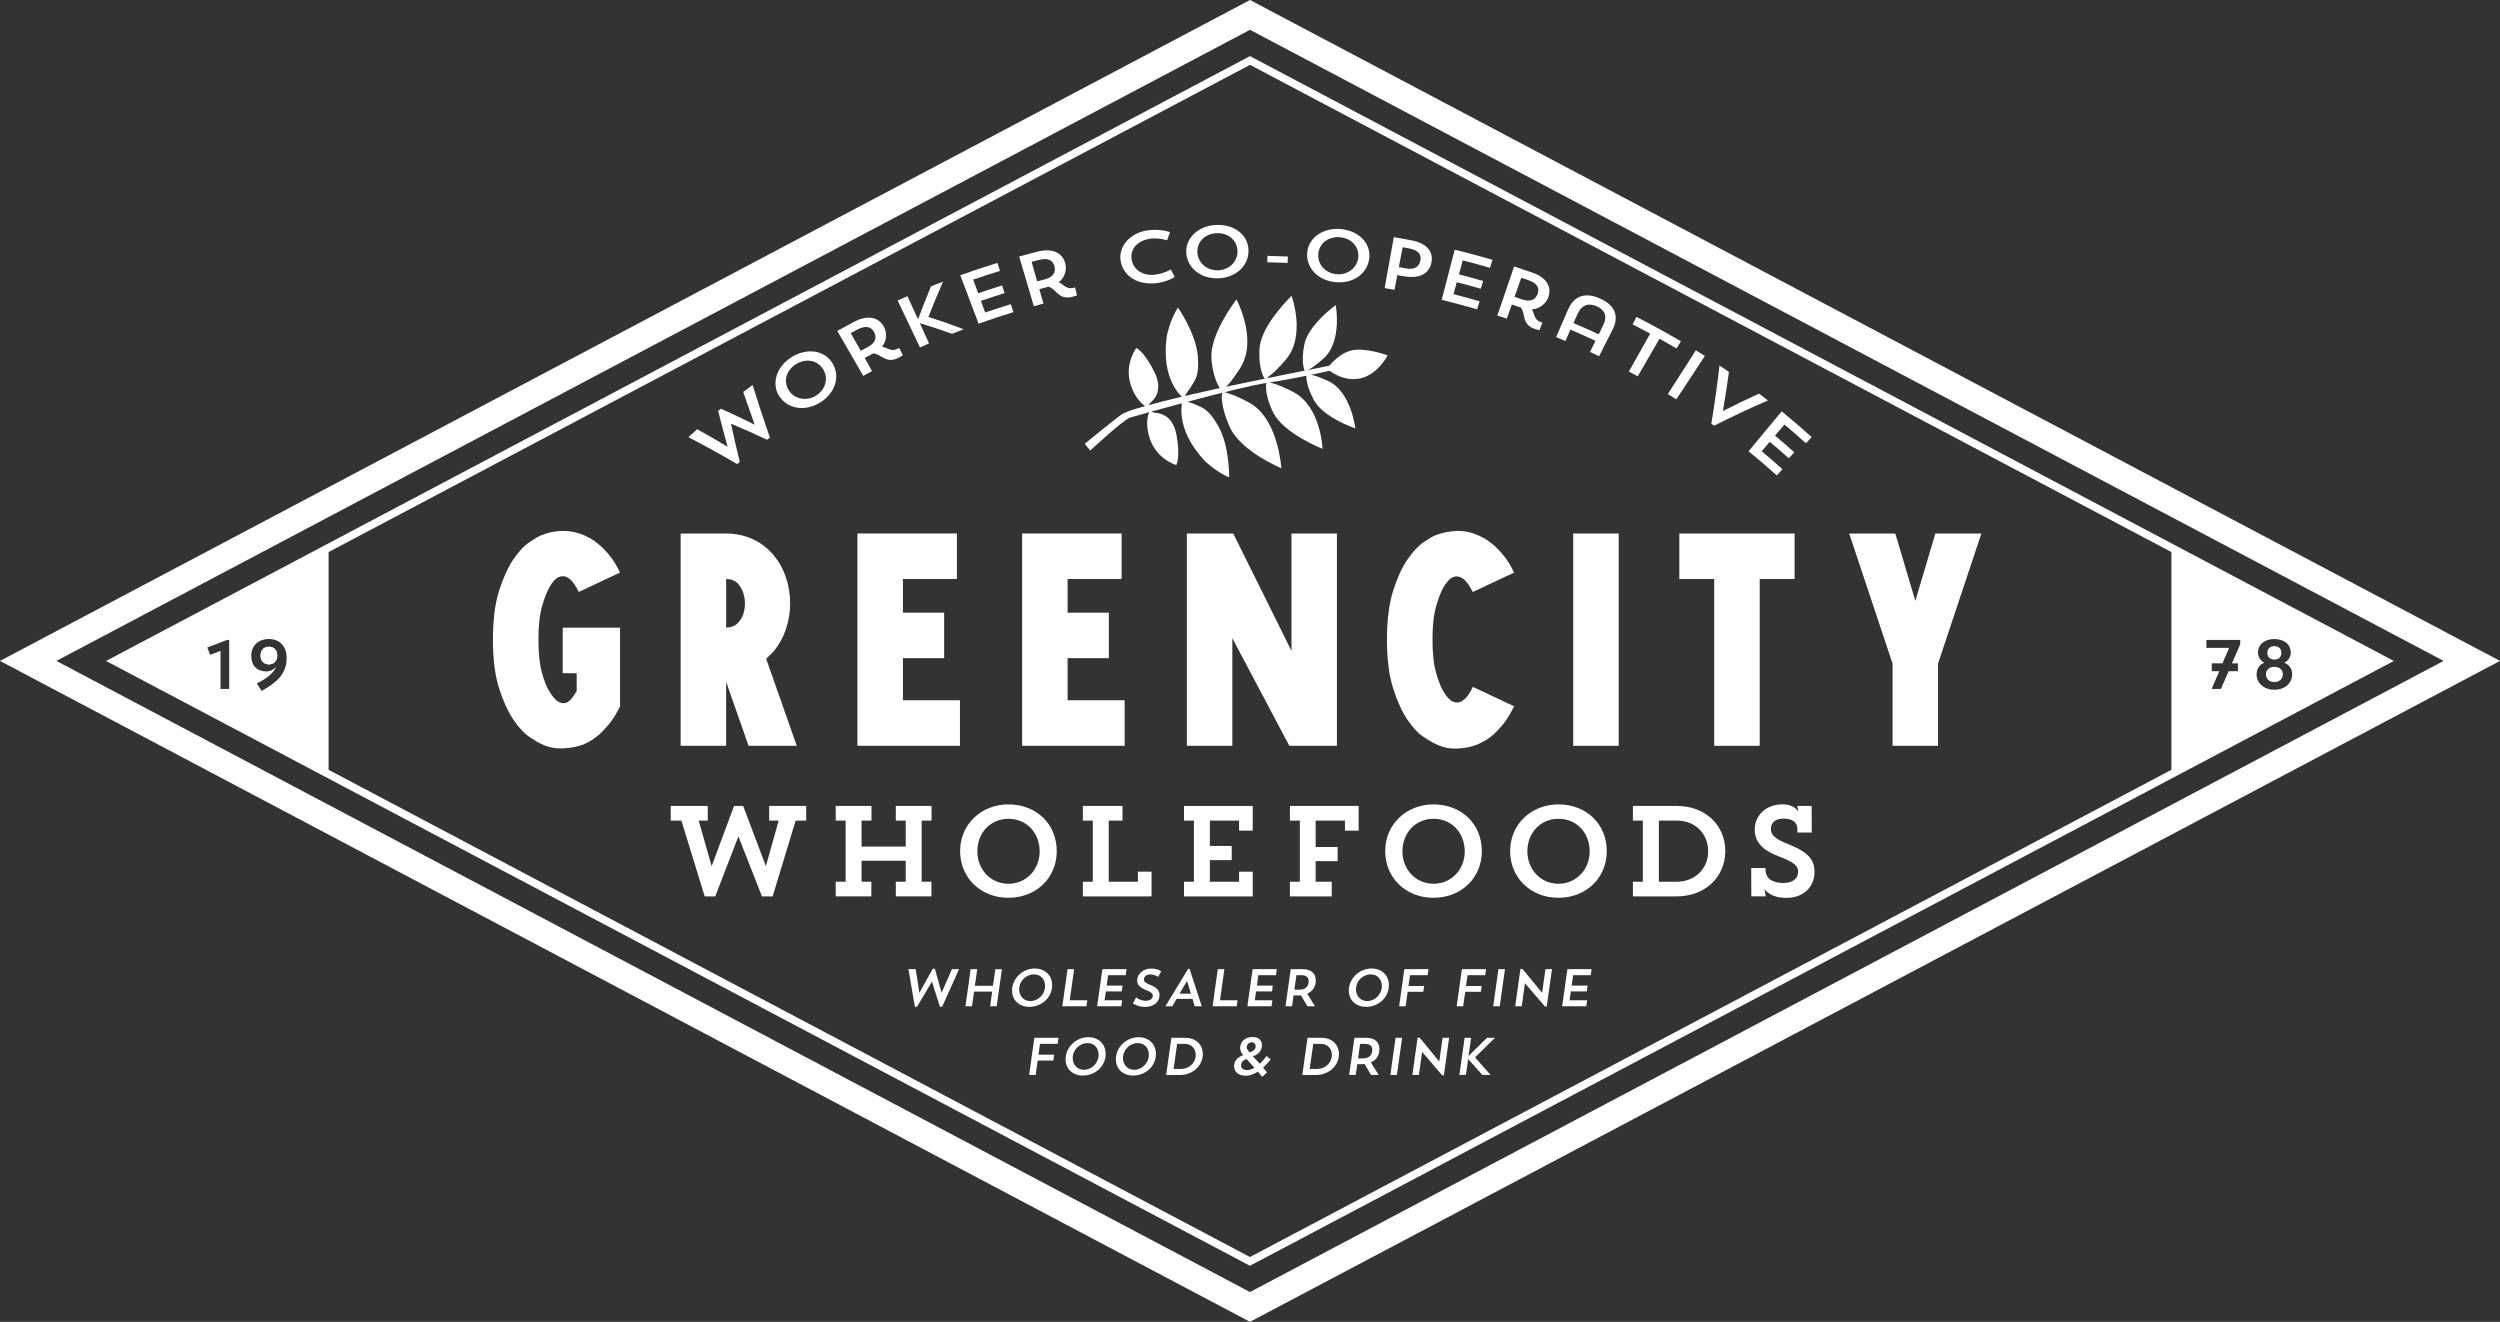 <?xml version="1.0" encoding="UTF-8"?>
<svg xmlns="http://www.w3.org/2000/svg" id="Layer_2" viewBox="0 0 764.02 403.97">
  <rect x="0" y="0" width="764.02" height="403.97" fill="#333333" stroke="none"/>
  <defs>
    <style>
      .cls-1 {
        fill: #fff;
      }
    </style>
  </defs>
  <g id="Layer_1-2" data-name="Layer_1">
    <g>
      <g>
        <path class="cls-1" d="M287.94,307.67h-.69l-2.44-7.67-4.55,7.67h-.68l-1.95-11.49h2.21l1.13,7.23,4.08-7.34h.66l2.05,7.33,3.15-7.22h2.18l-5.15,11.49Z"></path>
        <path class="cls-1" d="M303.22,303.05h-5.54l-.63,4.47h-2l1.6-11.35h2l-.73,5.1h5.54l.73-5.08h2l-1.6,11.33h-2l.63-4.47Z"></path>
        <path class="cls-1" d="M316.23,295.98c3.21,0,5.31,2.15,5.31,5.12,0,3.71-3.16,6.6-6.96,6.6-3.47,0-5.7-2.5-5.23-5.86.47-3.28,3.47-5.86,6.88-5.86ZM314.86,305.94c2.41,0,4.52-2.03,4.52-4.62,0-2.02-1.32-3.54-3.37-3.54-2.47,0-4.54,2.03-4.54,4.58,0,2.02,1.39,3.57,3.39,3.57Z"></path>
        <path class="cls-1" d="M326.26,296.18h2l-1.34,9.51h5.37l-.26,1.84h-7.38l1.6-11.35Z"></path>
        <path class="cls-1" d="M336.91,296.18h7.38l-.26,1.84h-5.38l-.45,3.18h4.87l-.24,1.78h-4.87l-.39,2.71h5.37l-.26,1.84h-7.38l1.6-11.35Z"></path>
        <path class="cls-1" d="M349.81,307.72c-1.34,0-2.61-.45-3.57-1.08l.95-1.81c.84.63,1.92,1.02,2.94,1.02,1.45,0,2.16-.74,2.16-1.56,0-.66-.47-1.11-2.21-1.79-1.86-.73-2.55-1.68-2.55-2.84,0-1.87,1.68-3.66,4.31-3.66,1.21,0,2.36.35,3.02.77l-.89,1.78c-.61-.37-1.57-.76-2.44-.76-1.32,0-1.95.77-1.95,1.58,0,.65.58,1.08,1.97,1.63,2.11.84,2.81,1.81,2.81,3.03,0,2.26-1.78,3.7-4.55,3.7Z"></path>
        <path class="cls-1" d="M364.44,305.27h-4.87l-1.31,2.26h-2.1l6.94-11.44h.45l3.71,11.44h-2.15l-.68-2.26ZM360.5,303.67h3.45l-1.18-3.91-2.28,3.91Z"></path>
        <path class="cls-1" d="M372.18,296.18h2l-1.34,9.51h5.37l-.26,1.84h-7.38l1.6-11.35Z"></path>
        <path class="cls-1" d="M382.82,296.18h7.38l-.26,1.84h-5.38l-.45,3.18h4.87l-.24,1.78h-4.87l-.39,2.71h5.37l-.26,1.84h-7.38l1.6-11.35Z"></path>
        <path class="cls-1" d="M394.46,296.18h3.63c2.71,0,4.02,1.42,4.02,3.45,0,1.78-.81,3.26-2.61,4.05l2.37,3.84h-2.34l-1.94-3.34c-.32.03-.66.05-1.02.05h-1.24l-.47,3.29h-2l1.6-11.35ZM396.2,298.02l-.63,4.44h1.48c2.16,0,2.87-1.24,2.87-2.6,0-1.05-.58-1.84-2.24-1.84h-1.49Z"></path>
        <path class="cls-1" d="M419.15,295.98c3.21,0,5.31,2.15,5.31,5.12,0,3.71-3.16,6.6-6.96,6.6-3.47,0-5.7-2.5-5.23-5.86.47-3.28,3.47-5.86,6.88-5.86ZM417.78,305.94c2.41,0,4.52-2.03,4.52-4.62,0-2.02-1.32-3.54-3.37-3.54-2.47,0-4.54,2.03-4.54,4.58,0,2.02,1.39,3.57,3.39,3.57Z"></path>
        <path class="cls-1" d="M429.18,296.18h7.38l-.26,1.84h-5.39l-.47,3.31h4.78l-.24,1.78h-4.78l-.63,4.42h-1.99l1.6-11.35Z"></path>
        <path class="cls-1" d="M446.77,296.18h7.38l-.26,1.84h-5.39l-.47,3.31h4.78l-.24,1.78h-4.78l-.63,4.42h-1.99l1.6-11.35Z"></path>
        <path class="cls-1" d="M457.93,296.18h2l-1.6,11.35h-2l1.6-11.35Z"></path>
        <path class="cls-1" d="M464.65,296.11h.63l6,7.31,1.02-7.25h2l-1.61,11.43h-.53l-6.12-7.12-.98,7.04h-2l1.6-11.41Z"></path>
        <path class="cls-1" d="M479.02,296.18h7.38l-.26,1.84h-5.38l-.45,3.18h4.87l-.24,1.78h-4.87l-.39,2.71h5.37l-.26,1.84h-7.38l1.6-11.35Z"></path>
        <path class="cls-1" d="M316.11,317.17h7.38l-.26,1.84h-5.39l-.47,3.31h4.78l-.24,1.78h-4.78l-.63,4.42h-1.99l1.6-11.35Z"></path>
        <path class="cls-1" d="M332.59,316.98c3.21,0,5.31,2.15,5.31,5.12,0,3.71-3.16,6.6-6.96,6.6-3.47,0-5.7-2.5-5.23-5.86.47-3.28,3.47-5.86,6.88-5.86ZM331.22,326.94c2.41,0,4.52-2.03,4.52-4.62,0-2.02-1.32-3.54-3.37-3.54-2.47,0-4.54,2.03-4.54,4.58,0,2.02,1.39,3.57,3.39,3.57Z"></path>
        <path class="cls-1" d="M347.95,316.98c3.21,0,5.31,2.15,5.31,5.12,0,3.71-3.16,6.6-6.96,6.6-3.47,0-5.7-2.5-5.23-5.86.47-3.28,3.47-5.86,6.88-5.86ZM346.58,326.94c2.41,0,4.52-2.03,4.52-4.62,0-2.02-1.32-3.54-3.37-3.54-2.47,0-4.54,2.03-4.54,4.58,0,2.02,1.39,3.57,3.39,3.57Z"></path>
        <path class="cls-1" d="M357.98,317.17h4.28c3.21,0,5.33,2.07,5.33,4.97,0,3.6-3.15,6.38-6.92,6.38h-4.28l1.6-11.35ZM359.74,319.01l-1.08,7.67h2.28c2.4,0,4.49-1.82,4.49-4.31,0-1.95-1.34-3.36-3.41-3.36h-2.28Z"></path>
        <path class="cls-1" d="M379.91,322.43c-.65-.73-.92-1.5-.92-2.19,0-2.03,1.68-3.33,3.81-3.33,1.76,0,2.86.99,2.86,2.44,0,2.03-1.32,2.9-2.76,3.49l2.11,2.24c1.23-1.13,2.05-2.34,2.05-2.34l1.28,1s-.92,1.26-2.34,2.52l1.23,1.47s-1.49,1.36-1.49,1.36l-1.34-1.6c-1.11.73-2.37,1.26-3.66,1.26-2.36,0-3.6-1.29-3.6-2.86,0-1.95,1.31-2.82,2.78-3.46ZM383.38,326.31l-2.47-2.68c-.94.42-1.63.94-1.63,1.97,0,.9.68,1.42,1.86,1.42.77,0,1.55-.29,2.24-.71ZM381.93,321.64c1.02-.42,1.81-.9,1.81-1.89,0-.66-.4-1.21-1.16-1.21-.95,0-1.57.74-1.57,1.53,0,.55.39,1,.92,1.57Z"></path>
        <path class="cls-1" d="M399.58,317.17h4.28c3.21,0,5.33,2.07,5.33,4.97,0,3.6-3.15,6.38-6.92,6.38h-4.28l1.6-11.35ZM401.34,319.01l-1.08,7.67h2.28c2.4,0,4.49-1.82,4.49-4.31,0-1.95-1.34-3.36-3.41-3.36h-2.28Z"></path>
        <path class="cls-1" d="M413.92,317.17h3.63c2.71,0,4.02,1.42,4.02,3.45,0,1.78-.81,3.26-2.61,4.05l2.37,3.84h-2.34l-1.94-3.34c-.32.03-.66.05-1.02.05h-1.24l-.47,3.29h-2l1.6-11.35ZM415.66,319.01l-.63,4.44h1.48c2.16,0,2.87-1.24,2.87-2.6,0-1.05-.58-1.84-2.24-1.84h-1.49Z"></path>
        <path class="cls-1" d="M426.5,317.17h2l-1.6,11.35h-2l1.6-11.35Z"></path>
        <path class="cls-1" d="M433.22,317.11h.63l6,7.31,1.02-7.25h2l-1.61,11.43h-.53l-6.12-7.12-.98,7.04h-2l1.6-11.41Z"></path>
        <path class="cls-1" d="M447.59,317.17h2l-.79,5.55,5.62-5.55h2.44l-6.07,5.97,4.73,5.37h-2.5l-4.34-4.86-.68,4.86h-2l1.6-11.35Z"></path>
      </g>
      <g>
        <path class="cls-1" d="M82.19,197.65c-1.4,0-2.56.92-2.56,2.68s1.15,2.71,2.56,2.71,2.54-.96,2.54-2.71-1.13-2.68-2.54-2.68Z"></path>
        <path class="cls-1" d="M82.19,197.65c-1.4,0-2.56.92-2.56,2.68s1.15,2.71,2.56,2.71,2.54-.96,2.54-2.71-1.13-2.68-2.54-2.68Z"></path>
        <g>
          <path class="cls-1" d="M382.56,17.44l-.55-.29L34.4,200.94l-1.98,1.05,349.03,184.55.55.29,347.61-183.79,1.98-1.05L382.56,17.44ZM70.03,210.54h-2.64v-11.63l-3.15,1.21-.89-2.24,6.05-2.32h.64v14.98ZM79.96,211.16l-1.49-2.32c3.15-1.45,5.37-3.43,5.9-5.07-.45.62-1.51,1.43-2.98,1.43-2.79,0-4.6-1.68-4.6-4.86,0-2.81,1.96-5.05,5.45-5.05,3.15,0,5.37,2.22,5.37,5.69,0,5.09-3.15,7.63-7.65,10.18ZM663.59,235.26l-281.59,148.89L100.42,235.26v-66.55L382.01,19.82l281.59,148.89v66.56ZM684.62,196.95l-2.53,5.77h1.83v2.41h-2.83l-2.36,5.41h-2.83l2.32-5.41h-2.28v-2.41h3.26l2.05-4.73h-6.95v-2.43h10.33v1.38ZM695.06,210.79c-3.3,0-5.43-2.11-5.43-4.73,0-1.73,1.02-3.05,2.41-3.54-1.17-.53-1.98-1.73-1.98-3,0-2.79,2.26-4.22,5.01-4.22s5.01,1.43,5.01,4.22c0,1.28-.81,2.47-1.98,3,1.36.51,2.41,1.81,2.41,3.54,0,2.62-2.13,4.73-5.43,4.73Z"></path>
          <path class="cls-1" d="M695.06,201.57c1.15,0,2.15-.66,2.15-2.05s-1-2.07-2.15-2.07-2.15.68-2.15,2.07,1,2.05,2.15,2.05Z"></path>
          <path class="cls-1" d="M695.06,203.79c-1.4,0-2.58.77-2.58,2.28s1.17,2.36,2.58,2.36,2.58-.79,2.58-2.36-1.17-2.28-2.58-2.28Z"></path>
        </g>
      </g>
      <path class="cls-1" d="M383.89.99l-1.88-.99L6.73,198.42l-6.73,3.56,380.13,200.99,1.88.99,375.28-198.42,6.73-3.56L383.89.99ZM382.01,394.86L17.23,201.98,382.01,9.11l364.78,192.87-364.78,192.87Z"></path>
      <g>
        <path class="cls-1" d="M189.48,215.88l-.65,1.3c-.99,1.79-2.01,3.31-3.06,4.54-1.05,1.24-2.06,2.26-3.01,3.06-.96.8-1.82,1.41-2.6,1.81-.77.4-1.34.7-1.71.88-1.98.74-4.16,1.16-6.53,1.25-2.38.09-4.59-.39-6.63-1.44-.74-.31-1.92-1-3.52-2.09-1.61-1.08-3.23-2.83-4.87-5.24-1.64-2.41-3.09-5.59-4.36-9.55-1.27-3.95-1.9-8.93-1.9-14.92s.63-11.06,1.9-15.01c1.27-3.95,2.72-7.14,4.36-9.55,1.64-2.41,3.27-4.16,4.91-5.24,1.64-1.08,2.83-1.78,3.57-2.09,2.1-.86,4.28-1.31,6.53-1.34,2.25-.03,4.46.42,6.63,1.34.43.19,1.07.51,1.9.97.83.46,1.76,1.13,2.78,1.99,1.02.87,2.09,1.99,3.2,3.38,1.11,1.39,2.13,3.07,3.06,5.05l-12.61,5.93c-.37-.8-.87-1.65-1.48-2.55-.62-.9-1.31-1.54-2.09-1.95-.77-.4-1.62-.42-2.55-.05-.93.37-1.88,1.42-2.87,3.15-.74,1.3-1.48,3.21-2.22,5.75-.74,2.53-1.11,5.93-1.11,10.19s.36,7.66,1.07,10.19c.71,2.53,1.47,4.42,2.27,5.65.93,1.55,1.79,2.56,2.6,3.06.8.5,1.54.67,2.22.51.68-.15,1.31-.59,1.9-1.3.59-.71,1.13-1.5,1.62-2.36v-5.47h-4.26v-13.9h17.52v24Z"></path>
        <path class="cls-1" d="M228.77,227.93l-6.86-19.56v19.56h-13.9v-64.88h13.9c2.9,0,5.61.57,8.11,1.71,2.5,1.14,4.65,2.8,6.44,4.96,1.61,1.92,2.84,4.14,3.71,6.67.86,2.53,1.3,5.19,1.3,7.97s-.43,5.44-1.3,7.97c-.87,2.53-2.1,4.76-3.71,6.67-.74.8-1.51,1.58-2.32,2.32l9.36,26.6h-14.74ZM225.81,178.71c-.93-1.17-2.22-1.76-3.89-1.76v14.83c1.67,0,2.97-.59,3.89-1.76.62-.68,1.08-1.51,1.39-2.5.31-.99.46-2.01.46-3.06s-.15-2.09-.46-3.1c-.31-1.02-.77-1.9-1.39-2.64Z"></path>
        <path class="cls-1" d="M293.37,214.02v13.9h-31.33v-64.88h30.4v13.9h-16.5v10.29h12.6v13.9h-12.6v12.88h17.42Z"></path>
        <path class="cls-1" d="M343.7,214.02v13.9h-31.33v-64.88h30.4v13.9h-16.5v10.29h12.6v13.9h-12.6v12.88h17.42Z"></path>
        <path class="cls-1" d="M408.58,163.05v64.88h-14.55l-17.42-32.9v32.9h-13.9v-64.88h14.18l17.8,35.87v-35.87h13.9Z"></path>
        <path class="cls-1" d="M462.7,215.88c-.99,2.04-2.04,3.77-3.15,5.19-1.11,1.42-2.19,2.58-3.24,3.48-1.05.9-1.99,1.56-2.83,1.99-.83.43-1.44.74-1.81.93-1.98.8-4.16,1.24-6.53,1.3-2.38.06-4.56-.43-6.53-1.48-.74-.31-1.93-1-3.57-2.09-1.64-1.08-3.28-2.83-4.91-5.24-1.64-2.41-3.09-5.59-4.36-9.55-1.27-3.95-1.9-8.93-1.9-14.92s.63-11.06,1.9-15.01c1.27-3.95,2.73-7.14,4.4-9.55,1.67-2.41,3.31-4.16,4.91-5.24,1.61-1.08,2.78-1.78,3.52-2.09,2.16-.8,4.32-1.25,6.49-1.34,2.16-.09,4.39.36,6.67,1.34.43.19,1.07.51,1.9.97.83.46,1.76,1.13,2.78,1.99,1.02.87,2.09,1.99,3.2,3.38,1.11,1.39,2.13,3.07,3.06,5.05l-12.61,5.93c-1.05-2.1-2.06-3.46-3.01-4.08-.96-.62-1.82-.82-2.59-.6-.77.22-1.45.68-2.04,1.39-.59.71-1.04,1.34-1.34,1.9-.74,1.3-1.48,3.21-2.22,5.75-.74,2.53-1.11,5.93-1.11,10.19s.37,7.66,1.11,10.19c.74,2.53,1.48,4.42,2.22,5.65.99,1.67,1.95,2.7,2.87,3.1.93.4,1.78.4,2.55,0,.77-.4,1.47-1.03,2.09-1.9.62-.87,1.11-1.73,1.48-2.6l12.61,5.93Z"></path>
        <path class="cls-1" d="M494.68,227.93h-13.9v-64.88h13.9v64.88Z"></path>
        <path class="cls-1" d="M548.44,176.95h-10.66v50.98h-13.9v-50.98h-10.66v-13.9h35.22v13.9Z"></path>
        <path class="cls-1" d="M605.53,163.05l-13.25,39.76v25.12h-13.9v-25.12l-13.25-39.76h14.09l6.12,20.58,6.12-20.58h14.09Z"></path>
      </g>
      <g>
        <path class="cls-1" d="M216.31,250.78h-2.79l3.97,13.92,6.84-18.4h2.79l6.92,18.36v.08l3.93-13.96h-2.91v-4.48h11.32v4.48h-3.22l-7.04,23.16h-3.26l-7.2-18.32-7.08,18.32h-3.22l-7.12-23.16h-3.26v-4.48h11.32v4.48Z"></path>
        <path class="cls-1" d="M273.76,246.3h10.93v4.48h-3.03v18.68h2.99v4.48h-10.89v-4.48h3.03v-6.41h-13.49v6.41h2.99v4.48h-10.89v-4.48h3.03v-18.68h-3.03v-4.48h10.93v4.48h-3.03v7.94h13.49v-7.94h-3.03v-4.48Z"></path>
        <path class="cls-1" d="M308.17,245.83c8.57,0,14.78,6.02,14.78,14.27s-6.33,14.27-14.78,14.27-14.75-6.09-14.75-14.27,6.45-14.27,14.75-14.27ZM308.21,270.09c5.35,0,9.52-4.29,9.52-9.91s-3.97-9.95-9.52-9.95-9.52,4.29-9.52,9.95,4.17,9.91,9.52,9.91Z"></path>
        <path class="cls-1" d="M330.93,273.94v-4.48h3.03v-18.68h-3.03v-4.48h12.11v4.48h-4.21v18.68h8.93v-3.07h4.17v7.55h-21Z"></path>
        <path class="cls-1" d="M378.67,253.85v-3.07h-8.93v7.75h6.68v4.33h-6.68v6.61h8.93v-3.07h4.17v7.55h-21v-4.48h3.03v-18.68h-3.03v-4.48h21v7.55h-4.17Z"></path>
        <path class="cls-1" d="M411.03,253.85v-3.07h-8.96v8.06h6.72v4.33h-6.72v6.29h4.92v4.48h-12.78v-4.48h3.03v-18.68h-3.03v-4.48h21v7.55h-4.17Z"></path>
        <path class="cls-1" d="M438.08,245.83c8.57,0,14.78,6.02,14.78,14.27s-6.33,14.27-14.78,14.27-14.75-6.09-14.75-14.27,6.45-14.27,14.75-14.27ZM438.12,270.09c5.35,0,9.52-4.29,9.52-9.91s-3.97-9.95-9.52-9.95-9.52,4.29-9.52,9.95,4.17,9.91,9.52,9.91Z"></path>
        <path class="cls-1" d="M476.26,245.83c8.57,0,14.78,6.02,14.78,14.27s-6.33,14.27-14.78,14.27-14.75-6.09-14.75-14.27,6.45-14.27,14.75-14.27ZM476.3,270.09c5.35,0,9.52-4.29,9.52-9.91s-3.97-9.95-9.52-9.95-9.52,4.29-9.52,9.95,4.17,9.91,9.52,9.91Z"></path>
        <path class="cls-1" d="M499.03,246.3h13.45c8.57,0,14.78,5.78,14.78,13.8s-6.33,13.84-14.78,13.84h-13.45v-4.48h3.03v-18.68h-3.03v-4.48ZM506.97,250.78v18.68h5.54c5.35,0,9.52-3.89,9.52-9.28s-3.97-9.4-9.52-9.4h-5.54Z"></path>
        <path class="cls-1" d="M539.57,265.29v.51c0,3.15,2.83,4.05,5.39,4.05,3.15,0,4.56-1.61,4.56-3.38s-1.02-2.95-6.02-4.8c-5.39-2.04-7.23-4.76-7.23-8.22,0-3.93,3.07-7.63,8.49-7.63,3.58,0,4.72,2.04,4.84,2.24l-.35-1.77h4.4l.04,8.14h-4.4v-1.3c-.2-2.32-2.04-2.95-4.25-2.95-2.75,0-3.85,1.46-3.85,3.15,0,1.93,1.49,3.15,5.39,4.68,6.17,2.44,7.94,4.84,7.94,8.45,0,4.92-3.73,7.94-8.53,7.94-5.39,0-6.72-2.75-6.72-2.75l.35,2.28h-4.4l-.04-8.65h4.4Z"></path>
      </g>
      <g>
        <path class="cls-1" d="M351.18,124.69s-.54-.59.15-1.34,4.55-3.4,1.46-9.68c-3.09-6.27-5.52-7.31-5.52-7.31,0,0-4.22,5.52-1.28,12.42,0,0,1.5,4.07,4.49,5.63l.69.27Z"></path>
        <path class="cls-1" d="M351.7,125.09s-.08.8.92.99,5.68.02,6.94,6.9c1.26,6.88-.08,9.15-.08,9.15,0,0-6.67-1.92-8.42-9.21,0,0-1.22-4.16.25-7.2l.39-.63Z"></path>
        <path class="cls-1" d="M361.8,121.78s-7.4-5.21-5.12-19.53c0,0,1.01-4.77,3.31-8.24,0,0,5.46,7.73,6.06,14.74.55,6.42-.91,7.4-2.3,9.83,0,0-1.99,2.57-1.95,3.2Z"></path>
        <path class="cls-1" d="M361.52,121.91s-3.19,8.47,6.75,19.03c0,0,3.52,3.38,7.37,4.95,0,0,.17-9.46-3.28-15.6-3.16-5.62-4.92-5.61-7.43-6.84,0,0-3.09-1-3.41-1.55Z"></path>
        <path class="cls-1" d="M373.59,119.56s-2.62-2.02-3.35-9.7c-.73-7.69,7.64-18.35,7.64-18.35,0,0,6.43,12.02,1.39,20.53,0,0-2.12,3.6-4.29,5.9,0,0-1.25,1.39-1.39,1.63Z"></path>
        <path class="cls-1" d="M373.58,119.57s-1.13,3.36,2.23,10.9c3.36,7.53,15.78,12.62,15.78,12.62,0,0-.87-14.8-9.42-19.8,0,0-3.61-2.11-6.59-3.01,0,0-1.75-.57-1.99-.71Z"></path>
        <path class="cls-1" d="M386.72,116s-2.19-2.18-1.8-9.42c.39-7.23,9.8-16.16,9.8-16.16,0,0,4.39,11.94-1.57,19.25,0,0-2.51,3.09-4.89,4.98,0,0-1.38,1.14-1.54,1.35Z"></path>
        <path class="cls-1" d="M387.13,116.5s-1.21,2.85,1.88,9.4c3.09,6.55,15.17,11.27,15.17,11.27,0,0-.44-12.71-8.71-17.24,0,0-3.49-1.92-6.4-2.77,0,0-1.71-.54-1.94-.67Z"></path>
        <path class="cls-1" d="M398.89,113.66s-1.47-2.22-.3-8.3c1.17-6.08,9.62-12.11,9.62-12.11,0,0,2.04,10.87-3.51,16.1,0,0-2.34,2.21-4.43,3.42,0,0-1.22.74-1.37.89Z"></path>
        <path class="cls-1" d="M399.32,114.12s-.75,2.55,2.14,8.03c2.89,5.48,12.74,8.77,12.74,8.77,0,0-1.23-10.99-8.07-14.37,0,0-2.89-1.43-5.24-1.98,0,0-1.38-.35-1.57-.45Z"></path>
        <path class="cls-1" d="M405.46,112.81s3.02-4.48,7.29-5.65c4.27-1.17,11.34,1.46,11.34,1.46,0,0-3.25,6.23-8.81,7.11-5.56.88-9.12-2.81-9.82-2.92Z"></path>
        <path class="cls-1" d="M406.72,111.66s-23.47,4.66-33.96,6.94c-10.5,2.28-27.38,6.27-29.85,7.96-2.48,1.7-11.4,9.07-11.4,9.07l1.67,2.07s10.1-9.45,12.25-10.11c2.15-.65,32.69-9.24,41.83-10.6,9.14-1.36,20.1-3.91,20.1-3.91l-.64-1.42Z"></path>
      </g>
      <g>
        <path class="cls-1" d="M235.28,133.75c-.28.22-.56.43-.84.65-3.62-1.71-7.31-3.35-11.05-4.92.84,3.92,1.74,7.81,2.7,11.67-.27.22-.53.45-.79.68-4.88-2.86-9.86-5.61-14.94-8.24.9-.81,1.8-1.61,2.72-2.41,3.13,1.74,6.23,3.52,9.28,5.35-1.01-3.63-1.97-7.28-2.88-10.96.28-.23.56-.46.84-.68,3.49,1.57,6.94,3.21,10.33,4.9-1.2-3.32-2.37-6.66-3.51-10.01.95-.71,1.9-1.42,2.86-2.12,1.68,5.41,3.44,10.78,5.29,16.1Z"></path>
        <path class="cls-1" d="M241.73,109.26c4.85-3.12,10.26-2.25,12.71,1.8,2.42,4.01.81,9-3.62,11.84-4.43,2.84-9.68,2.29-12.46-1.5-2.7-3.69-1.32-9.12,3.38-12.14ZM249.48,120.84c2.84-1.82,3.79-5.26,2.08-8-1.72-2.76-5.3-3.48-8.39-1.49-3.06,1.97-3.85,5.5-1.97,8.15,1.84,2.6,5.45,3.16,8.29,1.34Z"></path>
        <path class="cls-1" d="M255.88,101.12c1.72-.95,3.45-1.89,5.19-2.8,4.36-2.28,7.65-1.26,9.15,1.7.75,1.47.96,3.95-.67,5.92,1.67.32,2.76,1.62,4.63.7.21-.1.42-.2.63-.3.37.74.74,1.48,1.11,2.22,0,0-.52.4-1.42.84-3.84,1.9-5.32-1.4-7.73-1.37-.26.16-.52.3-.81.45-.57.3-1.14.6-1.7.91.75,1.34,1.5,2.68,2.24,4.02-.9.48-1.79.97-2.68,1.46-2.63-4.59-5.27-9.17-7.94-13.74ZM260,101.8c1.02,1.8,2.03,3.61,3.05,5.41.68-.37,1.37-.73,2.06-1.09,2.6-1.36,2.85-3.04,2.04-4.58-.81-1.53-2.34-2.27-5.04-.86-.7.37-1.41.74-2.11,1.12Z"></path>
        <path class="cls-1" d="M274.34,91.84c.99-.45,1.97-.89,2.97-1.32,1.09,2.35,2.17,4.7,3.25,7.05,1.24-3.36,2.56-6.72,3.97-10.07,1.22-.49,2.45-.97,3.68-1.44-1.59,3.59-3.08,7.19-4.47,10.79,3.66,1.17,7.25,2.43,10.78,3.77-1.18.45-2.37.91-3.54,1.38-3.23-1.14-6.52-2.22-9.87-3.23.94,2.06,1.88,4.12,2.82,6.17-.93.41-1.86.82-2.78,1.24-2.25-4.78-4.52-9.56-6.81-14.33Z"></path>
        <path class="cls-1" d="M293.47,84.11c3.75-1.34,7.54-2.6,11.35-3.77.27.81.53,1.63.8,2.44-2.75.84-5.48,1.73-8.2,2.67.51,1.39,1.02,2.78,1.52,4.17,2.42-.83,4.86-1.63,7.3-2.39.26.78.52,1.57.77,2.35-2.42.75-4.83,1.54-7.23,2.36.43,1.19.86,2.37,1.29,3.56,2.6-.89,5.22-1.74,7.85-2.55.26.81.53,1.63.79,2.44-3.57,1.09-7.12,2.27-10.64,3.53-1.86-4.94-3.73-9.88-5.61-14.82Z"></path>
        <path class="cls-1" d="M311.44,78.4c1.89-.53,3.79-1.03,5.69-1.51,4.76-1.2,7.71.55,8.47,3.76.38,1.6,0,4.05-2.04,5.6,1.55.7,2.3,2.21,4.33,1.75.23-.05.45-.1.68-.15.19.8.37,1.61.56,2.41,0,0-.59.27-1.57.49-4.17.96-4.83-2.59-7.17-3.12-.28.09-.58.17-.89.25-.62.16-1.24.32-1.86.48.41,1.47.83,2.95,1.24,4.42-.98.26-1.96.52-2.93.8-1.48-5.06-2.98-10.13-4.48-15.19ZM315.27,80.02c.56,1.99,1.12,3.97,1.68,5.96.75-.2,1.5-.39,2.25-.58,2.84-.72,3.48-2.29,3.06-3.98-.42-1.68-1.74-2.75-4.68-2-.77.2-1.54.4-2.31.6Z"></path>
        <path class="cls-1" d="M359,84.62s-2.1,1.51-5.57,1.91c-5.76.67-10.15-2.15-10.95-6.77-.78-4.5,3.04-8.76,8.49-9.4,4.02-.47,6.6.6,6.59.59-.29.83-.58,1.65-.87,2.48,0,0-2.5-.8-4.85-.52-4.27.5-6.5,3.2-6,6.4.49,3.14,3.49,5.06,7.07,4.64,2.92-.34,4.91-1.61,4.91-1.61.4.76.79,1.52,1.18,2.28Z"></path>
        <path class="cls-1" d="M371.69,68.74c5.74-.22,9.9,3.24,9.87,7.96-.02,4.66-3.96,8.14-9.19,8.35-5.23.2-9.42-2.95-9.83-7.61-.4-4.54,3.59-8.48,9.15-8.7ZM372.29,82.6c3.35-.13,5.94-2.61,5.9-5.82-.04-3.23-2.7-5.66-6.37-5.52-3.62.14-6.12,2.77-5.89,5.99.23,3.16,3.01,5.48,6.36,5.35Z"></path>
        <path class="cls-1" d="M387.3,80.15c.01-.65.03-1.3.04-1.96,2.08.04,4.17.11,6.25.21-.03.65-.06,1.3-.09,1.95-2.06-.09-4.13-.16-6.2-.21Z"></path>
        <path class="cls-1" d="M409.87,70.01c5.72.6,9.29,4.63,8.54,9.29-.74,4.6-5.16,7.48-10.37,6.93-5.21-.55-8.87-4.26-8.56-8.93.3-4.55,4.86-7.87,10.39-7.29ZM408.34,83.79c3.33.35,6.27-1.73,6.73-4.91.46-3.2-1.8-5.98-5.45-6.37-3.6-.38-6.48,1.86-6.75,5.08-.26,3.16,2.14,5.85,5.47,6.2Z"></path>
        <path class="cls-1" d="M427.03,84.06c-.29,1.5-.58,3-.87,4.51-1-.18-2-.36-3-.52.93-5.19,1.86-10.38,2.8-15.57,1.85.31,3.7.64,5.54.99,4.82.93,6.68,3.74,5.92,6.96-.77,3.23-3.56,4.92-8.75,3.94-.55-.1-1.1-.2-1.65-.3ZM428.67,75.56c-.39,2.03-.79,4.05-1.18,6.07.68.12,1.36.25,2.04.38,2.87.55,4.16-.6,4.54-2.29.37-1.69-.32-3.2-3.31-3.77-.7-.13-1.39-.26-2.09-.39Z"></path>
        <path class="cls-1" d="M444.57,76.31c3.87.94,7.73,1.98,11.55,3.1-.26.82-.51,1.63-.77,2.45-2.76-.81-5.53-1.57-8.32-2.29-.39,1.43-.78,2.85-1.17,4.28,2.48.64,4.95,1.31,7.41,2.03-.24.79-.49,1.58-.73,2.37-2.43-.71-4.88-1.37-7.34-2-.33,1.22-.66,2.43-.99,3.65,2.66.69,5.32,1.41,7.96,2.19-.25.82-.51,1.63-.76,2.45-3.58-1.05-7.19-2.02-10.82-2.9,1.32-5.11,2.64-10.21,3.98-15.32Z"></path>
        <path class="cls-1" d="M462.72,81.44c1.87.6,3.73,1.23,5.58,1.87,4.63,1.62,6.05,4.68,4.8,7.74-.62,1.53-2.36,3.34-4.94,3.5.87,1.42.62,3.08,2.57,3.82.22.08.43.17.65.25-.31.77-.62,1.53-.93,2.3,0,0-.65-.11-1.59-.46-4.01-1.5-2.51-4.79-4.14-6.51-.29-.08-.57-.18-.88-.28-.61-.21-1.21-.42-1.82-.62-.51,1.44-1.02,2.89-1.53,4.33-.96-.32-1.92-.64-2.89-.95,1.69-5,3.4-10,5.12-14.99ZM464.93,84.88c-.7,1.95-1.39,3.89-2.08,5.84.73.25,1.47.5,2.2.75,2.76.96,4.21.02,4.84-1.6.63-1.61.17-3.22-2.7-4.21-.75-.26-1.5-.52-2.26-.77Z"></path>
        <path class="cls-1" d="M487.6,104.17c-2.53-1.19-5.08-2.33-7.65-3.43-.52,1.15-1.03,2.31-1.55,3.46-.94-.4-1.88-.8-2.83-1.19,1.19-2.77,2.39-5.53,3.59-8.3,1.93-4.47,5.45-5.44,9.84-3.48,4.39,1.97,6.01,5.25,3.78,9.58-1.37,2.69-2.73,5.38-4.09,8.07-.92-.45-1.85-.89-2.77-1.32.55-1.14,1.11-2.27,1.66-3.4ZM480.85,98.73c1.45.57,6.98,3.06,7.73,3.44.44-.9.88-1.8,1.33-2.69,1.5-3.03.37-4.84-1.95-5.89-2.33-1.04-4.54-.56-5.85,2.36-.42.93-.83,1.85-1.25,2.78Z"></path>
        <path class="cls-1" d="M500.13,96.86c4.6,2.34,9.13,4.82,13.58,7.44-.45.73-.9,1.46-1.35,2.19-1.72-1.01-3.46-2.01-5.2-2.98-2.24,3.83-4.46,7.67-6.66,11.51-.9-.5-1.8-.99-2.7-1.48,2.16-3.87,4.33-7.73,6.52-11.59-1.79-.97-3.59-1.91-5.4-2.83.41-.76.81-1.51,1.22-2.27Z"></path>
        <path class="cls-1" d="M518.27,107.05c.92.57,1.84,1.15,2.76,1.73-2.93,4.41-5.84,8.83-8.73,13.26-.86-.55-1.72-1.09-2.59-1.62,2.83-4.46,5.69-8.92,8.56-13.37Z"></path>
        <path class="cls-1" d="M526.54,125.61c3.62-1.84,7.3-3.62,11.04-5.32.91.69,1.82,1.39,2.72,2.09-5.62,2.42-11.11,5-16.46,7.73-.28-.2-.56-.4-.84-.61.97-5.88,1.81-11.82,2.49-17.81.97.65,1.93,1.3,2.89,1.96-.55,4.01-1.16,8-1.84,11.96Z"></path>
        <path class="cls-1" d="M544.49,125.71c3.12,2.54,6.18,5.16,9.18,7.87-.58.63-1.16,1.26-1.74,1.89-2.17-1.95-4.36-3.86-6.59-5.72-.96,1.13-1.93,2.25-2.89,3.38,1.99,1.66,3.95,3.36,5.89,5.09-.55.61-1.11,1.23-1.66,1.84-1.92-1.71-3.86-3.39-5.83-5.04-.82.96-1.63,1.92-2.45,2.89,2.14,1.79,4.25,3.61,6.33,5.48-.57.63-1.15,1.27-1.72,1.9-2.83-2.53-5.71-4.99-8.64-7.38,3.35-4.08,6.73-8.14,10.13-12.2Z"></path>
      </g>
    </g>
  </g>
</svg>
